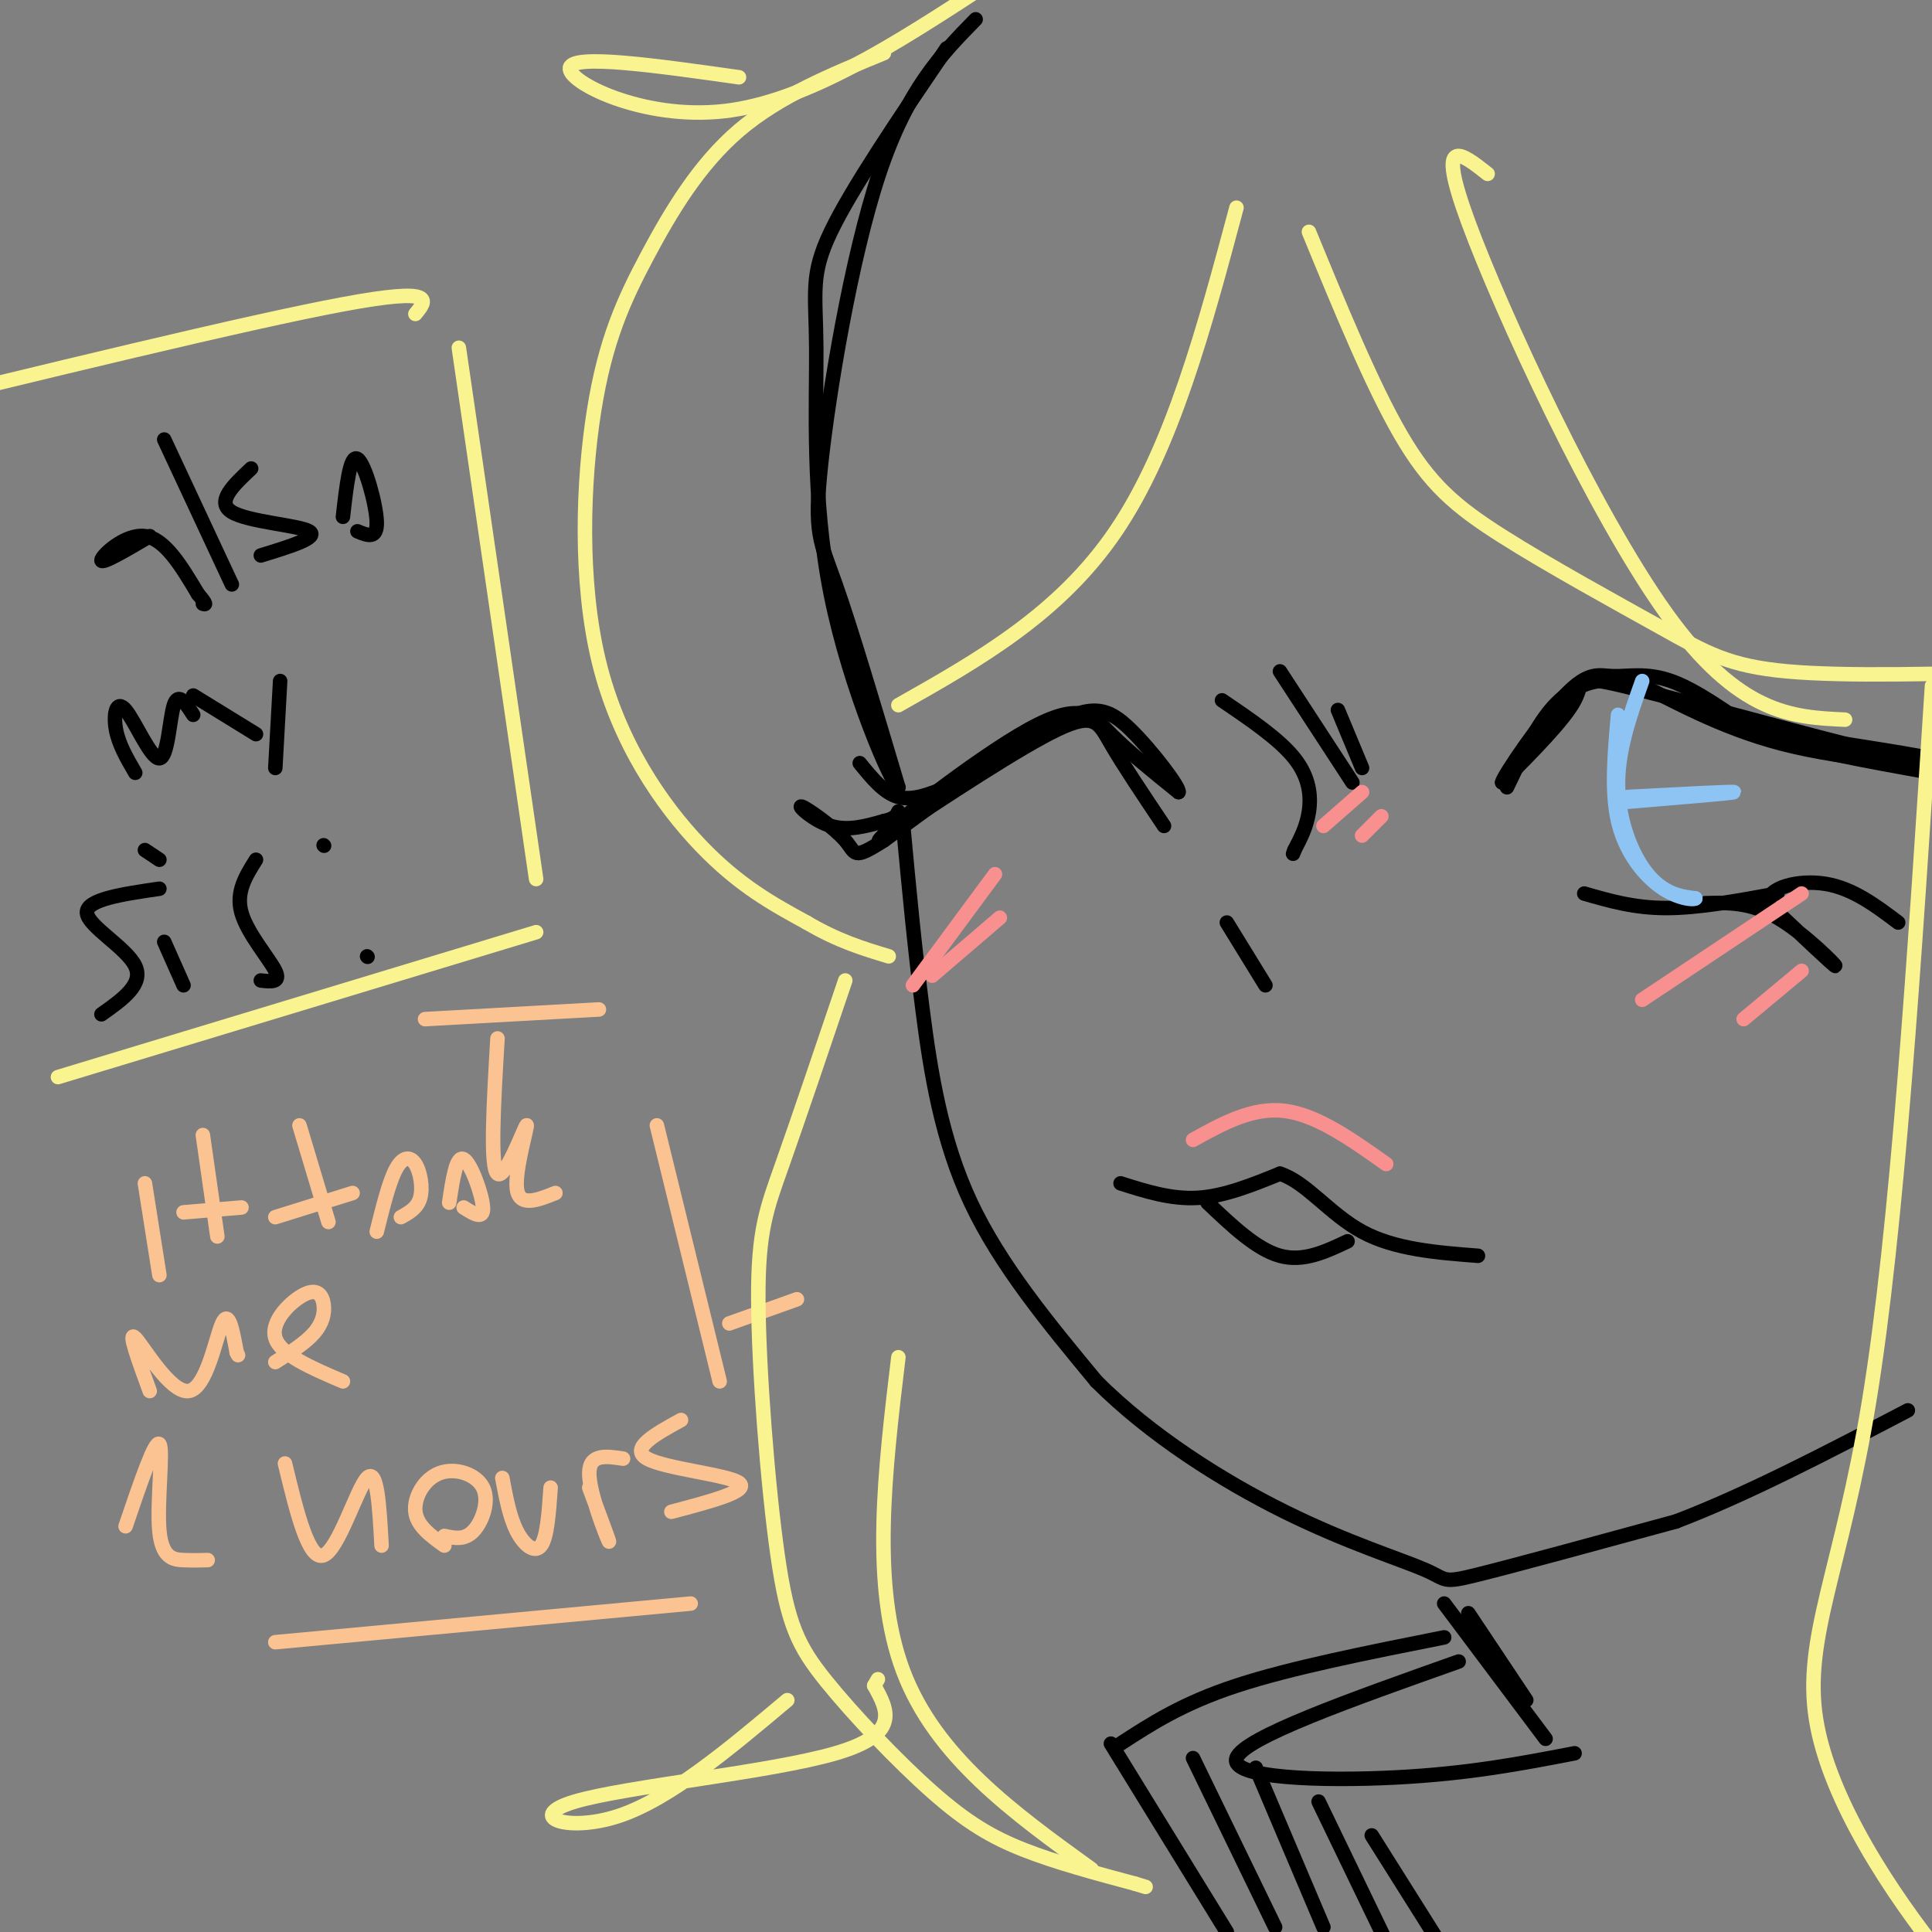 <svg viewBox='0 0 400 400' version='1.1' xmlns='http://www.w3.org/2000/svg' xmlns:xlink='http://www.w3.org/1999/xlink'><rect x="0" y="0" width="400" height="400" fill="#808080" stroke="none"/><g fill='none' stroke='rgb(0,0,0)' stroke-width='3' stroke-linecap='round' stroke-linejoin='round'><path d='M31,111c-4.978,2.933 -9.956,5.867 -10,5c-0.044,-0.867 4.844,-5.533 9,-5c4.156,0.533 7.578,6.267 11,12'/><path d='M41,123c2.000,2.333 1.500,2.167 1,2'/><path d='M34,91c0.000,0.000 14.000,30.000 14,30'/><path d='M52,97c-3.689,3.467 -7.378,6.933 -4,9c3.378,2.067 13.822,2.733 16,4c2.178,1.267 -3.911,3.133 -10,5'/><path d='M71,107c0.733,-6.467 1.467,-12.933 3,-12c1.533,0.933 3.867,9.267 4,13c0.133,3.733 -1.933,2.867 -4,2'/><path d='M28,160c-1.722,-2.957 -3.445,-5.914 -4,-9c-0.555,-3.086 0.057,-6.301 2,-4c1.943,2.301 5.215,10.120 7,10c1.785,-0.120 2.081,-8.177 3,-11c0.919,-2.823 2.459,-0.411 4,2'/><path d='M40,144c0.000,0.000 13.000,8.000 13,8'/><path d='M58,141c0.000,0.000 -1.000,18.000 -1,18'/><path d='M33,184c-7.600,1.111 -15.200,2.222 -15,5c0.200,2.778 8.200,7.222 10,11c1.800,3.778 -2.600,6.889 -7,10'/><path d='M34,195c0.000,0.000 4.000,9.000 4,9'/><path d='M30,176c0.000,0.000 3.000,2.000 3,2'/><path d='M53,178c-2.111,3.356 -4.222,6.711 -3,11c1.222,4.289 5.778,9.511 7,12c1.222,2.489 -0.889,2.244 -3,2'/><path d='M76,198c0.000,0.000 0.100,0.100 0.1,0.1'/><path d='M67,175c0.000,0.000 0.100,0.100 0.1,0.1'/><path d='M202,4c-7.083,7.232 -14.167,14.464 -20,32c-5.833,17.536 -10.417,45.375 -12,60c-1.583,14.625 -0.167,16.036 3,25c3.167,8.964 8.083,25.482 13,42'/><path d='M186,163c-1.006,0.268 -10.022,-20.062 -14,-40c-3.978,-19.938 -2.917,-39.483 -3,-51c-0.083,-11.517 -1.309,-15.005 3,-24c4.309,-8.995 14.155,-23.498 24,-38'/><path d='M187,171c1.156,12.422 2.311,24.844 4,38c1.689,13.156 3.911,27.044 10,40c6.089,12.956 16.044,24.978 26,37'/><path d='M227,286c11.142,11.163 25.997,20.569 39,27c13.003,6.431 24.155,9.885 29,12c4.845,2.115 3.384,2.890 11,1c7.616,-1.890 24.308,-6.445 41,-11'/><path d='M347,315c14.833,-5.667 31.417,-14.333 48,-23'/><path d='M304,334c0.000,0.000 12.000,18.000 12,18'/><path d='M299,332c0.000,0.000 21.000,28.000 21,28'/><path d='M326,363c-10.933,2.111 -21.867,4.222 -37,5c-15.133,0.778 -34.467,0.222 -33,-4c1.467,-4.222 23.733,-12.111 46,-20'/><path d='M299,339c-15.917,3.167 -31.833,6.333 -43,10c-11.167,3.667 -17.583,7.833 -24,12'/><path d='M230,361c0.000,0.000 24.000,39.000 24,39'/><path d='M247,364c0.000,0.000 17.000,35.000 17,35'/><path d='M260,366c0.000,0.000 14.000,33.000 14,33'/><path d='M273,373c0.000,0.000 14.000,29.000 14,29'/><path d='M284,380c0.000,0.000 17.000,27.000 17,27'/></g>
<g fill='none' stroke='rgb(252,195,146)' stroke-width='3' stroke-linecap='round' stroke-linejoin='round'><path d='M165,269c0.000,0.000 -14.000,5.000 -14,5'/><path d='M30,245c0.000,0.000 3.000,19.000 3,19'/><path d='M42,235c0.000,0.000 3.000,21.000 3,21'/><path d='M38,251c0.000,0.000 12.000,-1.000 12,-1'/><path d='M62,233c0.000,0.000 6.000,20.000 6,20'/><path d='M57,252c0.000,0.000 16.000,-5.000 16,-5'/><path d='M78,255c1.292,-5.196 2.583,-10.393 4,-13c1.417,-2.607 2.958,-2.625 4,-1c1.042,1.625 1.583,4.893 1,7c-0.583,2.107 -2.292,3.054 -4,4'/><path d='M93,249c0.733,-4.911 1.467,-9.822 3,-9c1.533,0.822 3.867,7.378 4,10c0.133,2.622 -1.933,1.311 -4,0'/><path d='M103,215c-0.786,13.345 -1.571,26.690 0,28c1.571,1.310 5.500,-9.417 6,-10c0.500,-0.583 -2.429,8.976 -2,13c0.429,4.024 4.214,2.512 8,1'/><path d='M31,288c-2.321,-6.345 -4.643,-12.690 -3,-11c1.643,1.690 7.250,11.417 11,11c3.750,-0.417 5.643,-10.976 7,-14c1.357,-3.024 2.179,1.488 3,6'/><path d='M49,280c0.500,1.000 0.250,0.500 0,0'/><path d='M57,282c3.104,-1.974 6.207,-3.949 8,-6c1.793,-2.051 2.274,-4.179 2,-6c-0.274,-1.821 -1.305,-3.337 -4,-2c-2.695,1.337 -7.056,5.525 -6,9c1.056,3.475 7.528,6.238 14,9'/><path d='M26,316c3.077,-9.042 6.155,-18.083 7,-17c0.845,1.083 -0.542,12.292 0,18c0.542,5.708 3.012,5.917 5,6c1.988,0.083 3.494,0.042 5,0'/><path d='M59,303c2.444,10.111 4.889,20.222 8,19c3.111,-1.222 6.889,-13.778 9,-16c2.111,-2.222 2.556,5.889 3,14'/><path d='M92,320c-2.823,-2.032 -5.646,-4.064 -6,-7c-0.354,-2.936 1.761,-6.777 5,-8c3.239,-1.223 7.603,0.171 9,3c1.397,2.829 -0.172,7.094 -2,9c-1.828,1.906 -3.914,1.453 -6,1'/><path d='M104,306c0.756,4.044 1.511,8.089 3,11c1.489,2.911 3.711,4.689 5,3c1.289,-1.689 1.644,-6.844 2,-12'/><path d='M122,308c2.289,6.133 4.578,12.267 4,11c-0.578,-1.267 -4.022,-9.933 -4,-14c0.022,-4.067 3.511,-3.533 7,-3'/><path d='M141,294c-5.378,2.956 -10.756,5.911 -7,8c3.756,2.089 16.644,3.311 19,5c2.356,1.689 -5.822,3.844 -14,6'/><path d='M136,233c0.000,0.000 13.000,53.000 13,53'/><path d='M124,209c0.000,0.000 -36.000,2.000 -36,2'/><path d='M143,332c0.000,0.000 -86.000,8.000 -86,8'/></g>
<g fill='none' stroke='rgb(249,144,144)' stroke-width='3' stroke-linecap='round' stroke-linejoin='round'><path d='M247,236c6.167,-3.417 12.333,-6.833 19,-6c6.667,0.833 13.833,5.917 21,11'/></g>
<g fill='none' stroke='rgb(0,0,0)' stroke-width='3' stroke-linecap='round' stroke-linejoin='round'><path d='M232,245c5.250,1.667 10.500,3.333 16,3c5.500,-0.333 11.250,-2.667 17,-5'/><path d='M265,243c5.356,1.667 10.244,8.333 17,12c6.756,3.667 15.378,4.333 24,5'/><path d='M250,249c5.083,4.833 10.167,9.667 15,11c4.833,1.333 9.417,-0.833 14,-3'/><path d='M253,145c5.933,4.022 11.867,8.044 15,12c3.133,3.956 3.467,7.844 3,11c-0.467,3.156 -1.733,5.578 -3,8'/><path d='M268,176c-0.500,1.333 -0.250,0.667 0,0'/><path d='M254,191c0.000,0.000 8.000,13.000 8,13'/><path d='M265,139c0.000,0.000 15.000,23.000 15,23'/><path d='M277,147c0.000,0.000 5.000,12.000 5,12'/><path d='M312,163c2.889,-6.067 5.778,-12.133 9,-16c3.222,-3.867 6.778,-5.533 10,-6c3.222,-0.467 6.111,0.267 9,1'/><path d='M340,142c5.750,2.583 15.625,8.542 29,12c13.375,3.458 30.250,4.417 33,4c2.750,-0.417 -8.625,-2.208 -20,-4'/><path d='M382,154c-13.083,-3.310 -35.792,-9.583 -46,-12c-10.208,-2.417 -7.917,-0.976 -10,3c-2.083,3.976 -8.542,10.488 -15,17'/><path d='M311,162c0.152,-1.223 8.030,-12.781 13,-18c4.970,-5.219 7.030,-4.097 10,-4c2.970,0.097 6.848,-0.829 12,1c5.152,1.829 11.576,6.415 18,11'/><path d='M364,152c9.000,3.167 22.500,5.583 36,8'/><path d='M328,185c5.167,1.500 10.333,3.000 17,3c6.667,0.000 14.833,-1.500 23,-3'/><path d='M353,187c4.689,-0.133 9.378,-0.267 15,3c5.622,3.267 12.178,9.933 12,10c-0.178,0.067 -7.089,-6.467 -14,-13'/><path d='M366,187c-0.178,-3.267 6.378,-4.933 12,-4c5.622,0.933 10.311,4.467 15,8'/></g>
<g fill='none' stroke='rgb(141,196,244)' stroke-width='3' stroke-linecap='round' stroke-linejoin='round'><path d='M335,148c-0.711,7.911 -1.422,15.822 0,22c1.422,6.178 4.978,10.622 8,13c3.022,2.378 5.511,2.689 8,3'/><path d='M351,186c-0.321,0.429 -5.125,-0.000 -9,-4c-3.875,-4.000 -6.821,-11.571 -7,-19c-0.179,-7.429 2.411,-14.714 5,-22'/><path d='M337,166c11.000,-0.917 22.000,-1.833 22,-2c0.000,-0.167 -11.000,0.417 -22,1'/></g>
<g fill='none' stroke='rgb(249,144,144)' stroke-width='3' stroke-linecap='round' stroke-linejoin='round'><path d='M340,207c0.000,0.000 33.000,-22.000 33,-22'/><path d='M361,211c0.000,0.000 12.000,-10.000 12,-10'/><path d='M189,204c0.000,0.000 17.000,-23.000 17,-23'/><path d='M193,202c0.000,0.000 14.000,-12.000 14,-12'/><path d='M274,171c0.000,0.000 8.000,-7.000 8,-7'/><path d='M282,173c0.000,0.000 4.000,-4.000 4,-4'/></g>
<g fill='none' stroke='rgb(0,0,0)' stroke-width='3' stroke-linecap='round' stroke-linejoin='round'><path d='M241,171c-4.244,-6.333 -8.489,-12.667 -11,-17c-2.511,-4.333 -3.289,-6.667 -11,-3c-7.711,3.667 -22.356,13.333 -37,23'/><path d='M182,174c0.440,-1.560 20.042,-16.958 31,-23c10.958,-6.042 13.274,-2.726 17,1c3.726,3.726 8.863,7.863 14,12'/><path d='M244,164c0.440,-0.738 -5.458,-8.583 -10,-13c-4.542,-4.417 -7.726,-5.405 -16,-1c-8.274,4.405 -21.637,14.202 -35,24'/><path d='M183,174c-6.620,4.204 -5.671,2.715 -8,0c-2.329,-2.715 -7.935,-6.654 -9,-7c-1.065,-0.346 2.410,2.901 6,4c3.590,1.099 7.295,0.049 11,-1'/><path d='M183,170c2.333,-0.500 2.667,-1.250 3,-2'/><path d='M196,163c-3.500,1.417 -7.000,2.833 -10,2c-3.000,-0.833 -5.500,-3.917 -8,-7'/></g>
<g fill='none' stroke='rgb(249,244,144)' stroke-width='3' stroke-linecap='round' stroke-linejoin='round'><path d='M256,43c-6.667,24.917 -13.333,49.833 -25,67c-11.667,17.167 -28.333,26.583 -45,36'/><path d='M183,11c-10.834,4.441 -21.668,8.882 -30,16c-8.332,7.118 -14.161,16.913 -19,26c-4.839,9.087 -8.689,17.467 -11,32c-2.311,14.533 -3.084,35.221 1,52c4.084,16.779 13.024,29.651 21,38c7.976,8.349 14.988,12.174 22,16'/><path d='M167,191c6.500,3.833 11.750,5.417 17,7'/><path d='M175,203c-4.849,14.331 -9.697,28.661 -13,38c-3.303,9.339 -5.060,13.686 -5,28c0.060,14.314 1.939,38.595 4,53c2.061,14.405 4.305,18.933 10,26c5.695,7.067 14.841,16.672 22,23c7.159,6.328 12.331,9.379 19,12c6.669,2.621 14.834,4.810 23,7'/><path d='M235,390c3.833,1.167 1.917,0.583 0,0'/><path d='M153,16c-17.133,-2.422 -34.267,-4.844 -35,-2c-0.733,2.844 14.933,10.956 32,9c17.067,-1.956 35.533,-13.978 54,-26'/><path d='M271,48c6.526,15.877 13.053,31.754 19,42c5.947,10.246 11.316,14.860 21,21c9.684,6.140 23.684,13.807 33,19c9.316,5.193 13.947,7.912 26,9c12.053,1.088 31.526,0.544 51,0'/><path d='M12,223c0.000,0.000 99.000,-30.000 99,-30'/><path d='M111,182c0.000,0.000 -16.000,-110.000 -16,-110'/><path d='M86,65c2.333,-2.833 4.667,-5.667 -15,-2c-19.667,3.667 -61.333,13.833 -103,24'/><path d='M382,149c-10.978,-0.511 -21.956,-1.022 -37,-22c-15.044,-20.978 -34.156,-62.422 -41,-81c-6.844,-18.578 -1.422,-14.289 4,-10'/><path d='M400,142c-3.616,56.404 -7.231,112.807 -13,148c-5.769,35.193 -13.691,49.175 -11,66c2.691,16.825 15.994,36.491 26,49c10.006,12.509 16.716,17.860 22,21c5.284,3.140 9.142,4.070 13,5'/><path d='M437,431c2.167,0.833 1.083,0.417 0,0'/><path d='M163,352c-12.214,10.268 -24.429,20.536 -35,24c-10.571,3.464 -19.500,0.125 -9,-3c10.500,-3.125 40.429,-6.036 54,-10c13.571,-3.964 10.786,-8.982 8,-14'/><path d='M181,349c1.333,-2.333 0.667,-1.167 0,0'/><path d='M186,281c-2.833,23.667 -5.667,47.333 1,65c6.667,17.667 22.833,29.333 39,41'/></g>
</svg>